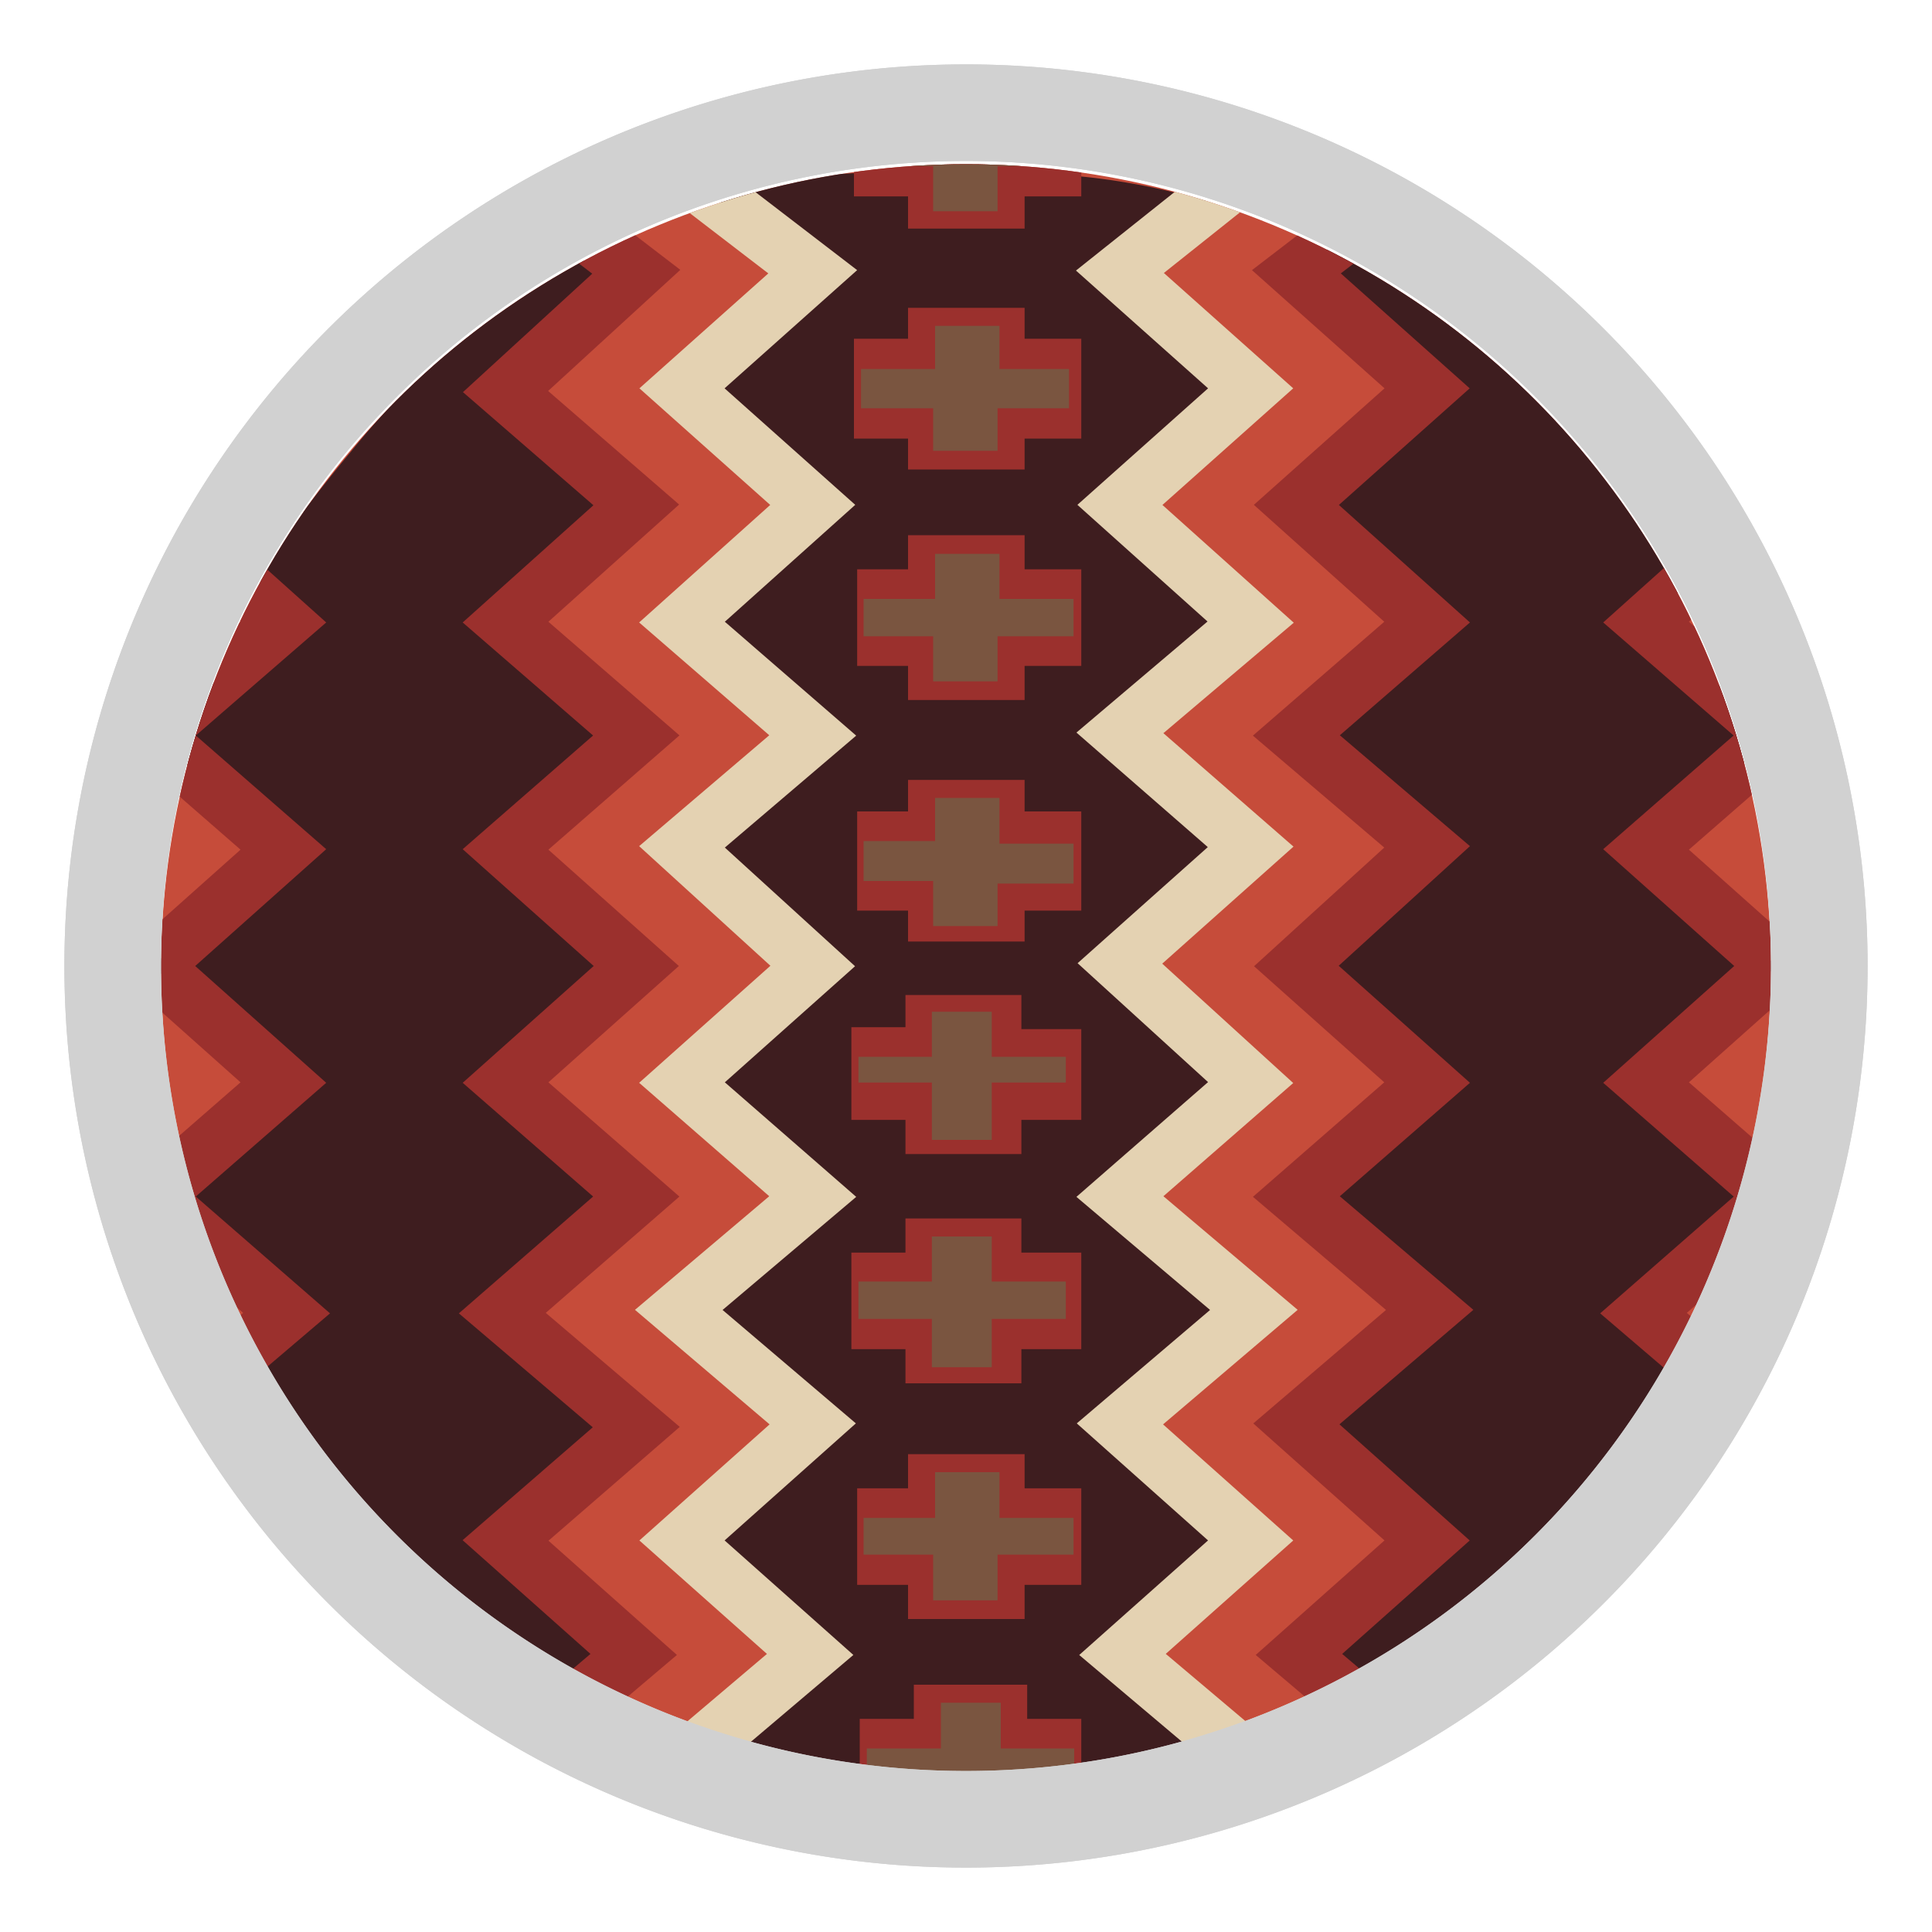 <svg id="Livello_1" data-name="Livello 1" xmlns="http://www.w3.org/2000/svg" xmlns:xlink="http://www.w3.org/1999/xlink" viewBox="0 0 30 30"><defs><style>.cls-1,.cls-5,.cls-8{fill:none;}.cls-2{clip-path:url(#clip-path);}.cls-3{fill:#c64c3a;}.cls-4{fill:#3e1d1f;}.cls-5{stroke:#e4d2b2;}.cls-5,.cls-6,.cls-8{stroke-miterlimit:10;}.cls-5,.cls-8{stroke-width:0.88px;}.cls-6{fill:#9b302d;stroke-width:1.1px;}.cls-6,.cls-8{stroke:#9b302d;}.cls-7{fill:#7a5540;}.cls-9{fill:#d1d1d1;}</style><clipPath id="clip-path"><circle class="cls-1" cx="15" cy="15.05" r="12.5"/></clipPath></defs><g class="cls-2"><circle class="cls-3" cx="15" cy="15.05" r="12.5"/><path class="cls-1" d="M11.82,3a10.15,10.15,0,0,1,1.42-.35,14.89,14.89,0,0,1,3.53,0L18.41,3"/><path class="cls-4" d="M18.72,3.12l-1.37,1.1,2,1.81-2,2,2,1.76-2,1.77,2,1.77-2,1.81,2,1.72-2,1.77,2.07,1.81-2.07,1.77,2,1.81-2,1.68,1.5,1.28a13.62,13.62,0,0,1-1.9.39,20.41,20.41,0,0,1-4.42,0L11,26.93l1.5-1.28-2-1.77,2-1.81L10.5,20.35l2.08-1.82-2-1.72,2-1.81-2-1.81,2-1.77-2-1.76,2-1.68-2-1.81,2-1.81L11.16,3.12l1.64-.4a13,13,0,0,1,2.16,0A10.39,10.39,0,0,1,18.72,3.12Z"/><polyline class="cls-5" points="19.11 2.85 17.39 4.22 19.42 6.03 17.39 7.84 19.42 9.66 17.39 11.38 19.42 13.15 17.39 14.96 19.42 16.81 17.39 18.58 19.47 20.34 17.39 22.11 19.42 23.92 17.43 25.69 19.16 27.15"/><polyline class="cls-5" points="10.9 2.9 12.62 4.22 10.59 6.03 12.62 7.84 10.59 9.66 12.62 11.42 10.59 13.15 12.62 15 10.59 16.81 12.62 18.58 10.54 20.34 12.62 22.11 10.59 23.92 12.58 25.69 10.81 27.19"/><path class="cls-6" d="M13.81,5.81h.84V5.33h.71v.48h.88v.45h-.88v.48h-.71V6.26h-.84Z"/><path class="cls-7" d="M13.37,5.73h1.15V5.06h1v.67H16.6v.61H15.49V7h-1V6.34H13.37Z"/><path class="cls-6" d="M13.86,9.39h.79V8.86h.71v.53h.88v.4h-.88v.53h-.71V9.79h-.79Z"/><path class="cls-7" d="M13.41,9.3h1.11V8.6h1v.7h1.15v.58H15.49v.7h-1v-.7H13.41Z"/><path class="cls-6" d="M13.86,13.15h.79v-.49h.71v.49h.88v.44h-.88v.48h-.71v-.48h-.79Z"/><path class="cls-7" d="M13.41,13.06h1.11v-.67h1v.71h1.15v.62H15.49v.66h-1v-.7H13.41Z"/><path class="cls-6" d="M13.77,16.5h.84V16h.7v.53h.93v.31h-.93v.53h-.7v-.53h-.84Z"/><path class="cls-7" d="M13.33,16.41h1.14v-.7h.93v.7h1.15v.4H15.4v.89h-.93v-.89H13.33Z"/><path class="cls-6" d="M13.77,20h.84v-.53h.7V20h.93v.4h-.93v.53h-.7v-.53h-.84Z"/><path class="cls-7" d="M13.33,19.9h1.14v-.7h.93v.7h1.15v.58H15.4v.75h-.93v-.75H13.33Z"/><path class="cls-6" d="M13.86,23.66h.79v-.53h.71v.53h.88v.4h-.88v.53h-.71v-.53h-.79Z"/><path class="cls-7" d="M13.41,23.57h1.11v-.71h1v.71h1.15v.57H15.49v.71h-1v-.71H13.41Z"/><path class="cls-6" d="M13.9,27.24h.84v-.53h.66v.53h.84v.39H15.4v.53h-.66v-.53H13.9Z"/><path class="cls-7" d="M13.46,27.15h1.15v-.71h.93v.71h1.14v.57H15.54v.71h-.93v-.71H13.46Z"/><path class="cls-6" d="M13.81,2.06h.84V1.53h.71v.53h.88V2.5h-.88V3h-.71V2.5h-.84Z"/><path class="cls-7" d="M13.37,2h1.15V1.26h1V2H16.6v.58H15.49v.7h-1v-.7H13.37Z"/><path class="cls-4" d="M9,4.05A11.77,11.77,0,0,0,5.46,7C3.79,9,4,9.3,4,9.3l.39.36-2,1.76,2,1.77L2.37,15l2,1.81-2,1.77,2.08,1.81-.53.44.71,1.86,3.48,3.4h.76l1-.44-2-1.77,2-1.77L7.81,20.35l2.07-1.82-2-1.72,2-1.81-2-1.81,2-1.77-2-1.76L9.88,8l-2-1.77L9.62,4.58l-.31-.53Z"/><polyline class="cls-8" points="4.09 2.9 2.37 4.22 4.4 6.08 2.37 7.84 4.4 9.66 2.37 11.42 4.4 13.19 2.37 15 4.4 16.81 2.37 18.58 4.45 20.39 2.37 22.16 4.4 23.92 2.42 25.69 4.18 27.19"/><polyline class="cls-8" points="8.16 2.9 9.88 4.22 7.85 6.08 9.88 7.84 7.85 9.66 9.88 11.42 7.85 13.19 9.88 15 7.85 16.81 9.88 18.58 7.8 20.39 9.88 22.16 7.85 23.92 9.84 25.69 8.07 27.19"/><polygon class="cls-4" points="20.61 3.87 20.13 4.22 22.16 6.03 20.13 7.84 22.16 9.66 20.13 11.42 22.16 13.15 20.13 15 22.16 16.81 20.13 18.58 22.2 20.34 20.13 22.11 22.16 23.92 20.17 25.69 20.7 26.18 24.1 25.34 26.49 21.18 25.52 20.39 27.59 18.58 25.56 16.81 27.59 15 25.56 13.19 27.59 11.42 25.56 9.66 27.59 7.84 21.54 3.12 20.61 3.87"/><polyline class="cls-8" points="21.85 2.9 20.13 4.22 22.16 6.03 20.13 7.84 22.16 9.66 20.13 11.42 22.16 13.15 20.13 15 22.16 16.81 20.13 18.58 22.2 20.34 20.13 22.11 22.16 23.92 20.17 25.69 21.94 27.19"/><polyline class="cls-8" points="25.87 2.9 27.59 4.22 25.56 6.08 27.59 7.84 25.56 9.66 27.59 11.42 25.56 13.19 27.59 15 25.56 16.81 27.59 18.58 25.52 20.39 27.59 22.16 25.56 23.92 27.55 25.69 25.78 27.19"/></g><path class="cls-9" d="M15,2.5A12.5,12.5,0,1,1,2.5,15,12.5,12.5,0,0,1,15,2.5M15,1A14,14,0,1,0,29,15,14,14,0,0,0,15,1Z"/><path class="cls-9" d="M15,2.5A12.5,12.5,0,1,1,2.5,15,12.5,12.5,0,0,1,15,2.5M15,1A14,14,0,1,0,29,15,14,14,0,0,0,15,1Z"/></svg>